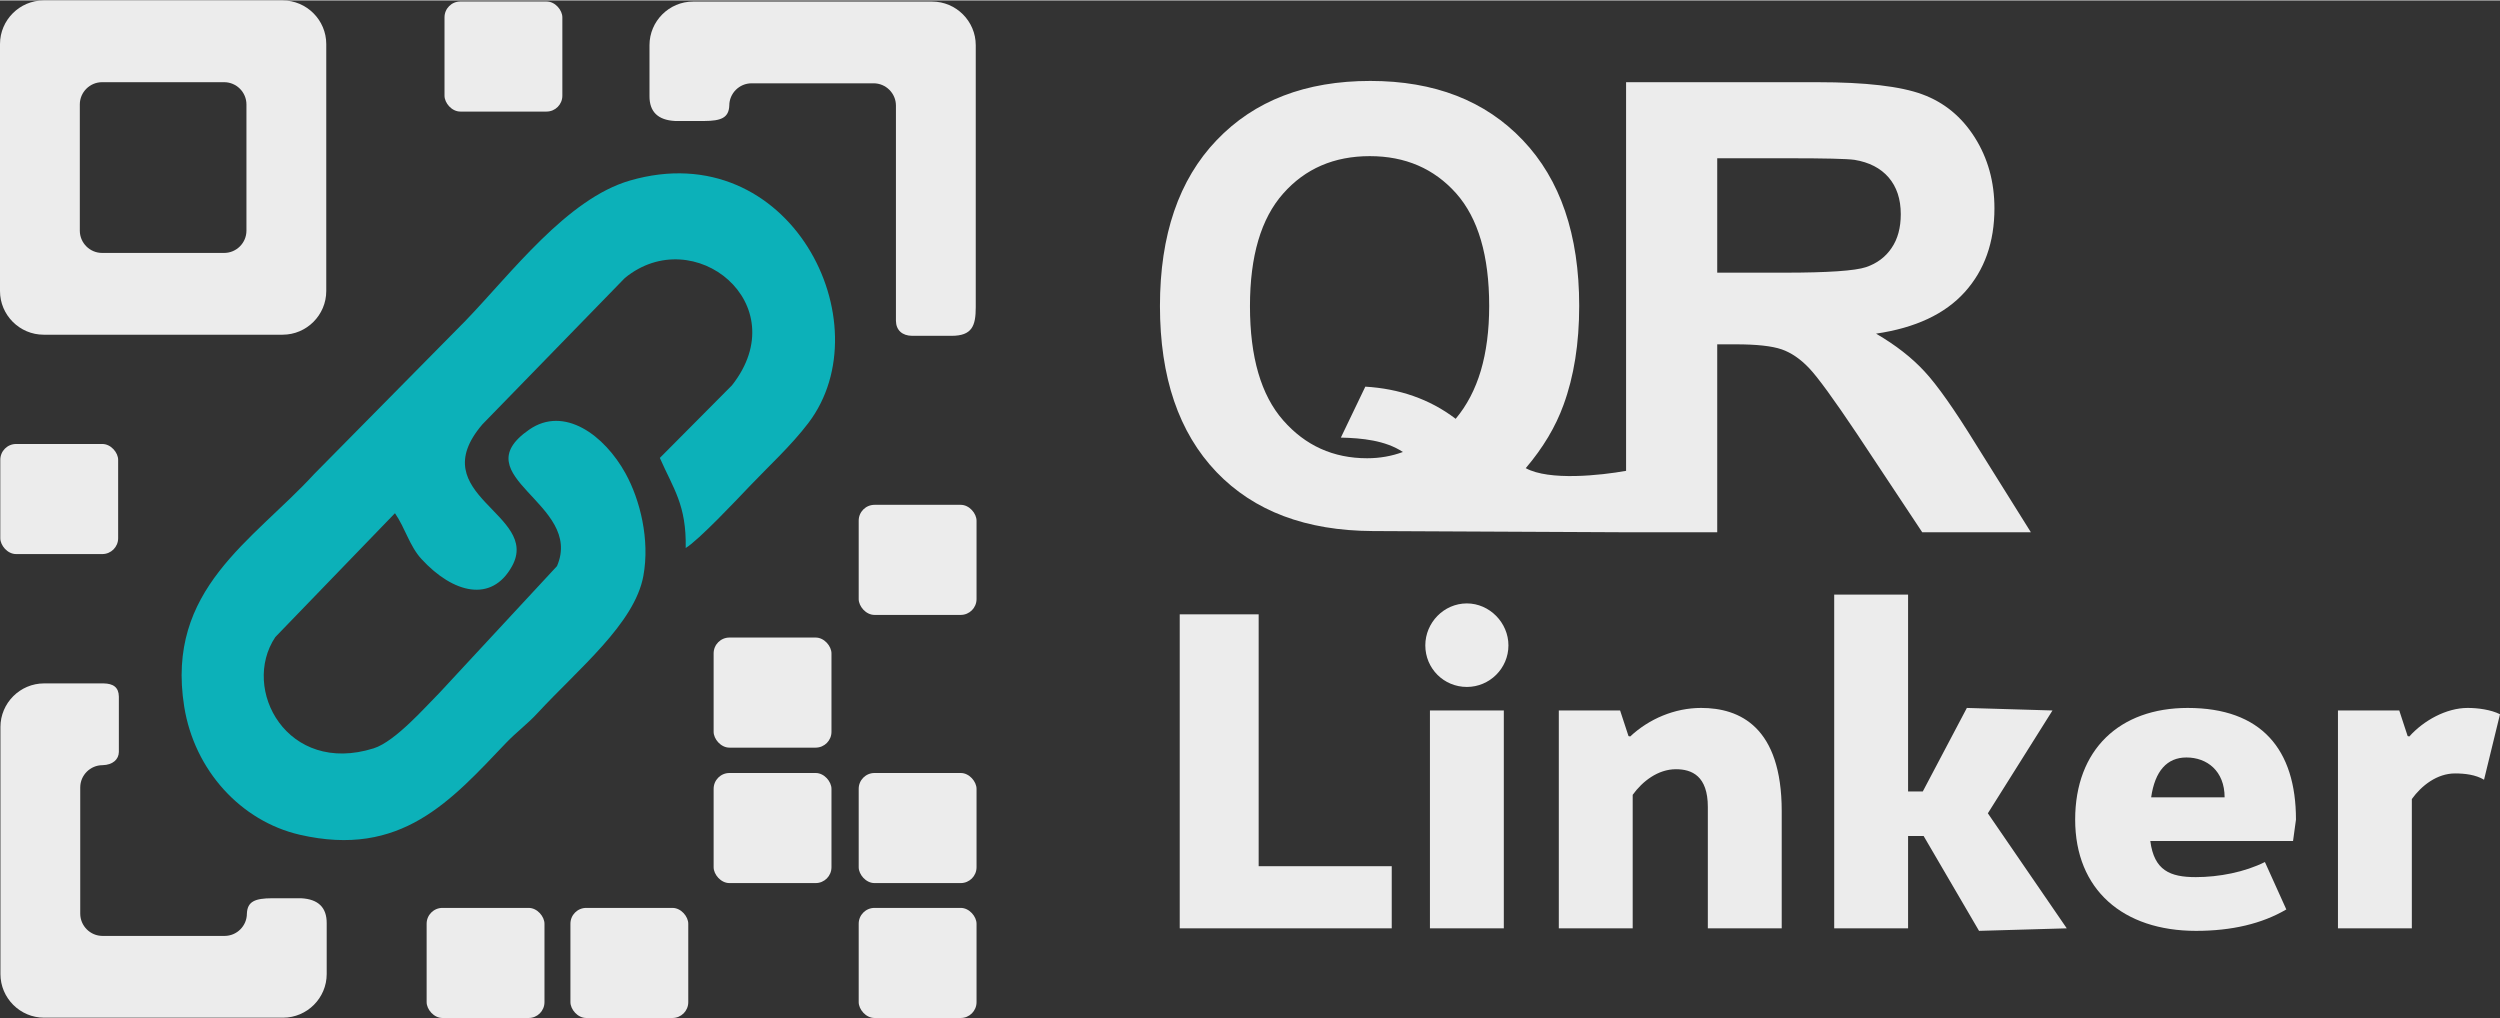 <?xml version="1.0" encoding="UTF-8"?>
<!DOCTYPE svg PUBLIC "-//W3C//DTD SVG 1.0//EN" "http://www.w3.org/TR/2001/REC-SVG-20010904/DTD/svg10.dtd">
<!-- Creator: CorelDRAW 2019 (64-Bit) -->
<svg xmlns="http://www.w3.org/2000/svg" xml:space="preserve" width="1684px" height="686px" version="1.0" style="shape-rendering:geometricPrecision; text-rendering:geometricPrecision; image-rendering:optimizeQuality; fill-rule:evenodd; clip-rule:evenodd"
viewBox="0 0 1901.69 774.04"
 xmlns:xlink="http://www.w3.org/1999/xlink"
 xmlns:xodm="http://www.corel.com/coreldraw/odm/2003">
 <rect x="0" y="0" width="1901.69" height="774.04" fill="#333333" stroke="none"/>
 <defs>
  <style type="text/css">
   <![CDATA[
    .fil0 {fill:#ECECEC}
    .fil1 {fill:#0CB1B9}
    .fil2 {fill:#ECECEC;fill-rule:nonzero}
   ]]>
  </style>
 </defs>
 <g id="Layer_x0020_1">
  <path class="fil0" d="M33.51 519.53l45.17 0c7.51,0.08 11.63,2.97 11.73,10.07l0 42.07c-0.1,5.72 -4.66,9.87 -12.43,10.06 -9.32,0 -16.95,7.63 -16.95,16.95l0 95.98c0,9.32 7.63,16.95 16.95,16.95l92.87 0c9.32,0 16.95,-7.63 16.95,-16.95 0.37,-9.39 6.38,-11.61 18.94,-11.7l22.26 0c13.21,0.67 19.56,7.14 19.51,18.94l0 38.72c0,18.25 -14.94,33.19 -33.19,33.19l-181.81 0c-18.25,0 -33.18,-14.94 -33.18,-33.19l0 -187.9c0,-18.25 14.93,-33.19 33.18,-33.19z"/>
  <path class="fil1" d="M300.45 390.07c7.93,11.59 11.09,24.98 20.15,34.84 24.06,26.2 53.47,33.57 68.94,5.37 21.83,-39.8 -68.76,-53.77 -22.59,-107.79l108.35 -111.33c52.43,-43 130.33,19.62 81.5,81.62l-54.86 55.23c10.27,23.44 20.3,35.75 19.67,68.53 9.83,-5.94 38.75,-36.62 48.6,-46.98 14.32,-15.06 31.42,-30.65 44.67,-48.06 57.73,-75.87 -13.81,-219.78 -135.66,-184.49 -47.95,13.89 -90.42,70.7 -125.14,106.69l-115.12 116.61c-46.72,50.88 -113.05,87.58 -98.84,176.82 7.75,48.67 43.29,87.19 87.8,97.49 77.16,17.85 114.99,-25.76 157.05,-69.84 7.88,-8.25 15.97,-14.09 23.76,-22.5 31.55,-34.08 74.08,-68.36 80.68,-104.54 5.05,-27.67 -2.52,-57.85 -13.54,-77.88 -16.07,-29.2 -46.69,-51.74 -73.22,-33.43 -51.74,35.7 41.69,56.19 21.04,103.89l-89.2 96.19c-10.46,10.41 -33.7,37.2 -50.23,42.41 -65.75,20.71 -101.29,-45.03 -74.82,-84.64l91.01 -94.21z"/>
  <path class="fil2" d="M897.39 705.84l161.27 0 0 -47.26 -101.23 0 0 -191.6 -60.04 0 0 238.86zm246.53 0l0 -165.73 -56.2 0 0 165.73 56.2 0zm-59.72 -215.23c0,17.56 14.05,31.61 31.62,31.61 17.24,0 31.61,-14.05 31.61,-31.61 0,-17.24 -14.37,-31.93 -31.61,-31.93 -17.57,0 -31.62,14.69 -31.62,31.93zm154.56 68.98l-6.39 -19.48 -46.62 0 0 165.73 56.2 0 0 -101.55c7.35,-10.22 19.16,-19.48 32.89,-19.48 12.14,0 24.27,5.11 24.27,28.74l0 92.29 56.2 0 0 -89.09c0,-64.19 -31.93,-78.56 -61.31,-78.56 -20.11,0 -39.6,8.3 -53.96,21.72l-1.28 -0.32zm266.64 148.17l66.74 -1.92 -60.03 -87.5 49.17 -78.23 -65.14 -1.92 -33.53 63.55 -11.18 0 0 -149.77 -56.2 0 0 253.87 56.2 0 0 -70.25 11.82 0 42.15 72.17zm164.77 -40.88c-19.47,0 -31.61,-5.11 -34.48,-27.46l108.57 0 2.23 -16.29c0,-53.32 -26.18,-84.94 -82.38,-84.94 -51.73,0 -85.58,31.62 -85.58,84.94 0,53.33 36.4,84.63 91.96,84.63 27.15,0 50.14,-5.43 68.66,-16.29l-16.29 -36.08c-15.32,7.66 -34.8,11.49 -52.69,11.49zm-7.02 -91.01c15.65,0 29.06,10.22 29.06,30.34l-55.88 0c2.87,-20.12 12.13,-30.34 26.82,-30.34zm168.29 -16.28l-6.39 -19.48 -46.62 0 0 165.73 56.2 0 0 -98.35c7.34,-10.22 19.16,-19.48 32.89,-19.48 7.35,0 15.65,0.95 22.03,4.79l12.14 -49.82c-7.03,-3.51 -16.93,-4.79 -24.59,-4.79 -16.29,0 -33.53,9.58 -44.39,21.72l-1.27 -0.32z"/>
  <path class="fil0" d="M33.19 0l181.8 0c18.26,0 33.19,14.94 33.19,33.19l0 187.9c0,18.25 -14.93,33.19 -33.19,33.19l-181.8 0c-18.26,0 -33.19,-14.94 -33.19,-33.19l0 -187.9c0,-18.25 14.93,-33.19 33.19,-33.19zm44.47 62.2l92.86 0c9.33,0 16.95,7.63 16.95,16.95l0 95.98c0,9.32 -7.62,16.95 -16.95,16.95l-92.86 0c-9.33,0 -16.95,-7.63 -16.95,-16.95l0 -95.98c0,-9.32 7.62,-16.95 16.95,-16.95z"/>
  <rect class="fil0" x="0.23" y="337.41" width="89.64" height="83.74" rx="12.04" ry="12.04"/>
  <rect class="fil0" x="338.13" y="0.81" width="89.64" height="83.74" rx="12.04" ry="12.04"/>
  <rect class="fil0" x="653.19" y="383.69" width="89.64" height="83.74" rx="12.04" ry="12.04"/>
  <path class="fil0" d="M723.79 255.13l-29.96 0c-7.51,-0.07 -12.2,-4.27 -12.31,-11.37l0 -67.78 0 -95.98c0,-9.32 -7.63,-16.95 -16.95,-16.95l-92.87 0c-9.32,0 -16.95,7.63 -16.95,16.95 -0.37,9.39 -6.37,11.62 -18.94,11.71l-22.25 0c-13.21,-0.67 -19.57,-7.14 -19.51,-18.94l0 -38.73c0,-18.25 14.93,-33.18 33.18,-33.18l181.81 0c18.25,0 33.19,14.93 33.19,33.18l0 199.34c0,14.18 -2.78,21.75 -18.44,21.75z"/>
  <path class="fil2" d="M1160.6 355.8c17.77,9.77 57.13,5.5 76.32,2.03l0 -295.62 145.6 0c36.58,0 63.19,3.11 79.77,9.25 16.66,6.13 29.89,17.05 39.85,32.75 9.96,15.78 14.98,33.71 14.98,53.95 0,25.74 -7.49,46.95 -22.55,63.68 -15.07,16.73 -37.54,27.25 -67.5,31.64 14.9,8.68 27.17,18.25 36.81,28.69 9.73,10.44 22.8,29.01 39.21,55.62l41.76 66.79 -82.64 0 -49.57 -74.75c-17.77,-26.54 -29.96,-43.28 -36.58,-50.21 -6.53,-6.86 -13.47,-11.64 -20.8,-14.19 -7.41,-2.55 -19.05,-3.82 -34.98,-3.82l-14.03 0 0 142.97 -69.33 0 0 -0.01 -192.74 -0.93c-50.54,-0.25 -90.22,-15 -118.87,-44.91 -28.64,-30 -42.96,-72.06 -42.96,-126.29 0,-54.06 14.4,-96.13 43.12,-126.12 28.72,-30.08 67.7,-45.07 116.87,-45.07 48.79,0 87.46,14.99 116.03,45.07 28.57,29.99 42.89,71.98 42.89,126.05 0,28.53 -3.98,53.68 -11.95,75.37 -5.97,16.53 -15.54,32.6 -28.71,48.06zm145.65 -148.7l51.16 0c33.16,0 53.8,-1.44 62.08,-4.23 8.21,-2.79 14.75,-7.65 19.37,-14.51 4.7,-6.84 7.01,-15.45 7.01,-25.74 0,-11.55 -3.1,-20.8 -9.24,-27.97 -6.14,-7.09 -14.82,-11.55 -25.98,-13.38 -5.66,-0.8 -22.47,-1.2 -50.45,-1.2l-53.95 0 0 87.03zm-198.96 111.17c8.5,-10.15 14.86,-22.3 19.14,-36.61 4.22,-14.3 6.36,-30.68 6.36,-49.22 0,-38.22 -8.35,-66.75 -25.12,-85.67 -16.78,-18.84 -38.67,-28.31 -65.71,-28.31 -27.11,0 -49.1,9.47 -65.87,28.46 -16.85,19 -25.27,47.53 -25.27,85.68 0,38.68 8.42,67.67 25.27,86.82 16.85,19.23 38.14,28.85 63.87,28.85 9.65,0 18.7,-1.62 27.2,-4.77 -13.41,-8.85 -31.2,-10.59 -47.2,-10.94l18.61 -38.76c25.41,1.52 48.8,9.24 68.72,24.47z"/>
  <rect class="fil0" x="653.19" y="690.3" width="89.64" height="83.74" rx="12.04" ry="12.04"/>
  <rect class="fil0" x="653.19" y="587.68" width="89.64" height="83.74" rx="12.04" ry="12.04"/>
  <rect class="fil0" x="542.84" y="587.68" width="89.64" height="83.74" rx="12.04" ry="12.04"/>
  <rect class="fil0" x="433.91" y="690.3" width="89.64" height="83.74" rx="12.04" ry="12.04"/>
  <rect class="fil0" x="542.84" y="484.65" width="89.64" height="83.74" rx="12.04" ry="12.04"/>
  <rect class="fil0" x="324.53" y="690.3" width="89.64" height="83.74" rx="12.04" ry="12.04"/>
 </g>
</svg>
